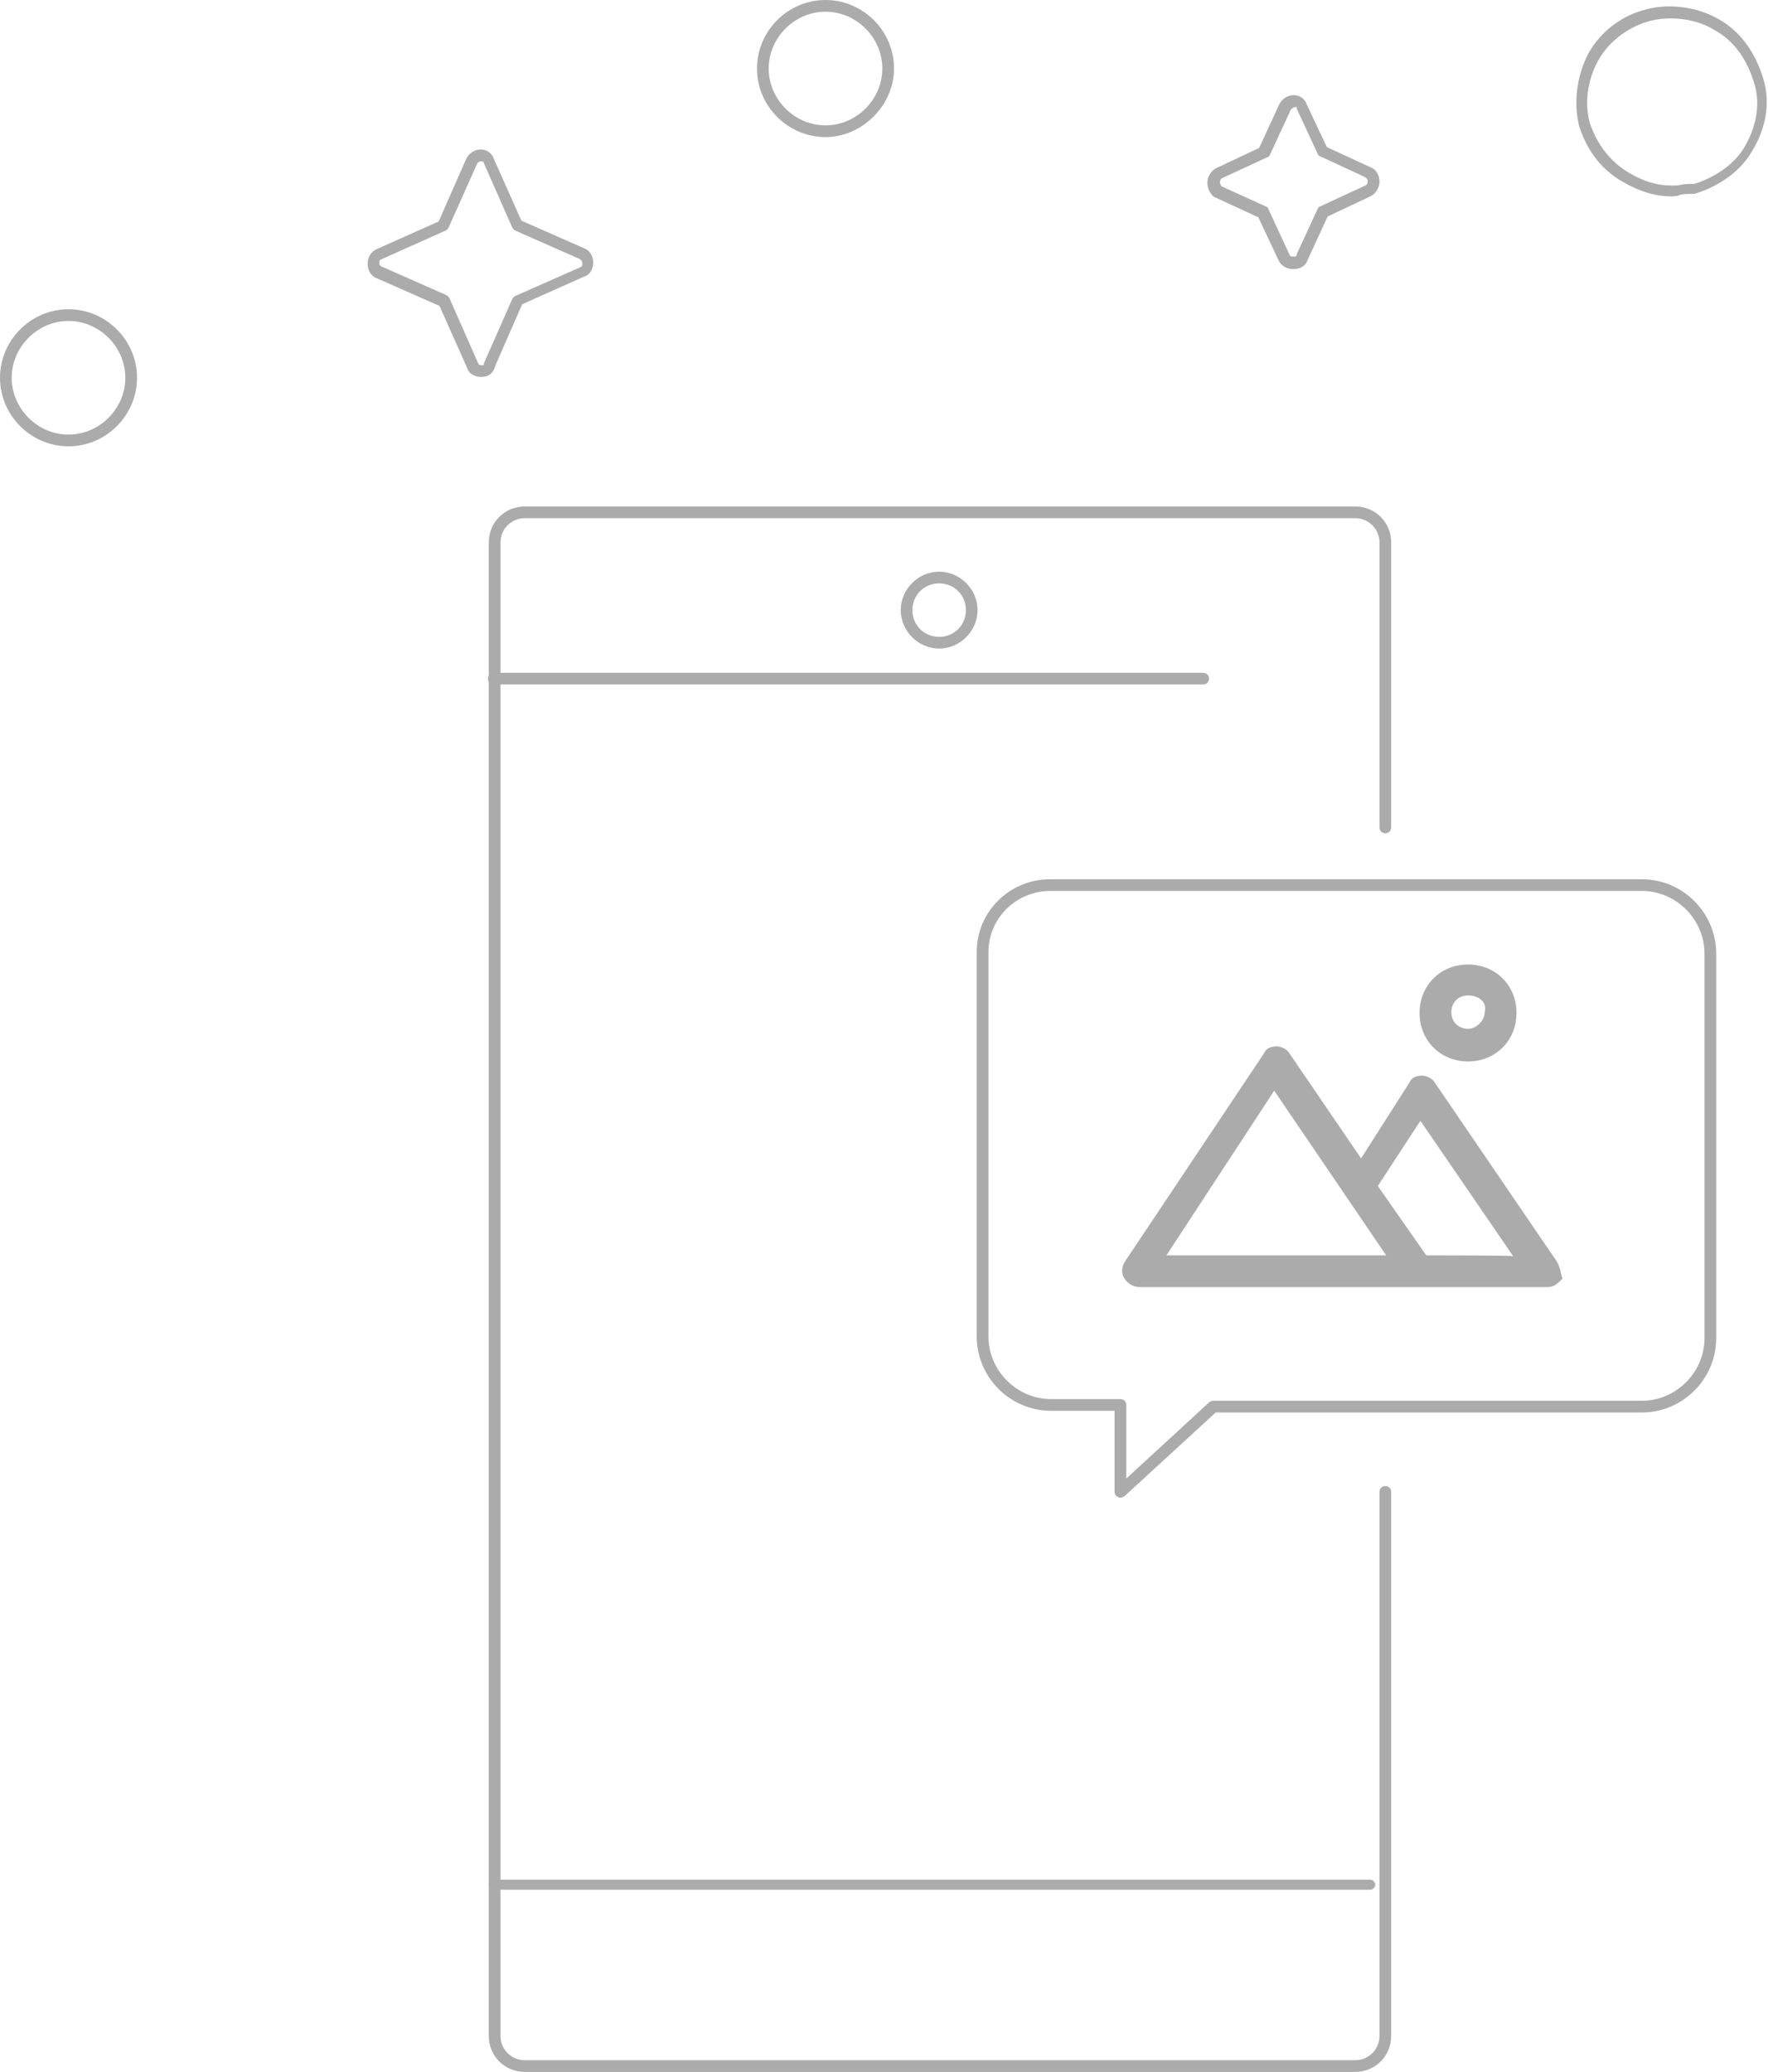 <?xml version="1.0" encoding="utf-8"?>
<!-- Generator: Adobe Illustrator 23.0.1, SVG Export Plug-In . SVG Version: 6.00 Build 0)  -->
<svg version="1.1" id="Layer_1" xmlns="http://www.w3.org/2000/svg" xmlns:xlink="http://www.w3.org/1999/xlink" x="0px" y="0px"
	 viewBox="0 0 211.6 247.9" style="enable-background:new 0 0 211.6 247.9;" xml:space="preserve">
<style type="text/css">
	.st0{fill:#ABABAB;}
</style>
<path class="st0" d="M162.2,247.9H62.8c-2.4,0-4.3-1.9-4.3-4.3V64.9c0-2.4,1.9-4.3,4.3-4.3h99.4c2.4,0,4.3,1.9,4.3,4.3V99
	c0,0.4-0.3,0.7-0.7,0.7s-0.7-0.3-0.7-0.7V64.9c0-1.6-1.3-2.9-2.9-2.9H62.8c-1.6,0-2.9,1.3-2.9,2.9v178.7c0,1.6,1.3,2.9,2.9,2.9h99.4
	c1.6,0,2.9-1.3,2.9-2.9v-65.1c0-0.4,0.3-0.7,0.7-0.7s0.7,0.3,0.7,0.7v65.1C166.5,246,164.6,247.9,162.2,247.9z"/>
<path class="st0" d="M164,226.1H59.1c-0.3,0-0.6-0.3-0.6-0.6s0.3-0.6,0.6-0.6H164c0.3,0,0.6,0.3,0.6,0.6S164.3,226.1,164,226.1z"/>
<path class="st0" d="M144,81.9H59.1c-0.4,0-0.7-0.3-0.7-0.7s0.3-0.7,0.7-0.7H144c0.4,0,0.7,0.3,0.7,0.7S144.4,81.9,144,81.9z"/>
<path class="st0" d="M112.4,77.6c-2.5,0-4.6-2.1-4.6-4.6s2.1-4.6,4.6-4.6c2.5,0,4.6,2.1,4.6,4.6S114.9,77.6,112.4,77.6z M112.4,69.8
	c-1.8,0-3.2,1.4-3.2,3.2s1.4,3.2,3.2,3.2c1.8,0,3.2-1.4,3.2-3.2S114.2,69.8,112.4,69.8z"/>
<path class="st0" d="M57.6,45.1c-0.8,0-1.5-0.4-1.7-1.1l-3.3-7.4l-7.5-3.3c-0.8-0.3-1.1-1.1-1.1-1.7c0-0.8,0.4-1.5,1.1-1.8l7.4-3.3
	l3.3-7.5c0.4-0.8,1.2-1.2,2-1.1c0.6,0.1,1.1,0.5,1.3,1.1l3.3,7.4l7.5,3.3c0.8,0.3,1.1,1.1,1.1,1.7c0,0.8-0.4,1.5-1.1,1.7l-7.4,3.3
	l-3.2,7.3C59.1,44.6,58.5,45.1,57.6,45.1z M57.6,19.3c-0.2,0-0.4,0.1-0.5,0.3l-3.4,7.6c-0.1,0.2-0.2,0.3-0.4,0.4L45.7,31
	c-0.2,0.1-0.3,0.1-0.3,0.5c0,0,0,0.3,0.3,0.4l7.7,3.4c0.2,0.1,0.3,0.2,0.4,0.4l3.4,7.7c0.1,0.2,0.1,0.3,0.5,0.3c0.1,0,0.2,0,0.2,0
	c0-0.1,0-0.2,0-0.2l3.4-7.7c0.1-0.2,0.2-0.3,0.4-0.4l7.7-3.4c0.2-0.1,0.3-0.1,0.3-0.5c0,0,0-0.3-0.3-0.5l-7.7-3.4
	c-0.2-0.1-0.3-0.2-0.4-0.4l-3.4-7.7c0,0,0-0.1,0-0.1C57.8,19.4,57.8,19.3,57.6,19.3C57.7,19.3,57.6,19.3,57.6,19.3z"/>
<path class="st0" d="M154.8,32.2c-0.8,0-1.5-0.4-1.8-1.1l-2.4-5.1l-5.2-2.4c-0.1,0-0.1-0.1-0.2-0.1c-0.3-0.3-0.7-0.9-0.7-1.6
	c0-0.6,0.3-1.4,1.1-1.8l5.1-2.4l2.4-5.2c0.4-0.8,1.2-1.2,2-1.1c0.6,0.1,1.1,0.5,1.3,1.1l2.4,5.1l5.2,2.4c0.8,0.3,1.1,1.1,1.1,1.7
	s-0.3,1.4-1.1,1.8l-5.1,2.4l-2.4,5.2C156.3,31.8,155.6,32.2,154.8,32.2z M146.2,22.3l5.3,2.4c0.2,0.1,0.3,0.2,0.3,0.3l2.5,5.4
	c0.1,0.2,0.1,0.3,0.5,0.3s0.4-0.1,0.4-0.3l2.5-5.4c0.1-0.2,0.2-0.3,0.3-0.3l5.4-2.5c0.3-0.1,0.3-0.5,0.3-0.5s0-0.3-0.3-0.5l-5.4-2.5
	c-0.2-0.1-0.3-0.2-0.3-0.3l-2.5-5.4c0,0,0-0.1,0-0.1c0,0,0-0.1-0.1-0.1c-0.2,0-0.4,0.1-0.6,0.3l-2.5,5.4c-0.1,0.2-0.2,0.3-0.3,0.3
	l-5.4,2.5c-0.3,0.1-0.3,0.5-0.3,0.5C146,21.9,146.1,22.2,146.2,22.3z"/>
<path class="st0" d="M200.1,23.5c-2,0-3.9-0.6-5.8-1.7c-2.5-1.4-4.3-3.6-5.3-6.7c-0.7-2.8-0.3-6,1.1-8.7c1.5-2.7,4.1-4.6,7-5.3
	c2.7-0.7,6-0.3,8.6,1.2c2.5,1.4,4.3,3.8,5.3,7c1.1,3.4,0,6.6-1.2,8.6c-1.3,2.4-3.8,4.3-7,5.3c-0.1,0-0.2,0-0.3,0
	c-0.4,0-0.9,0-1.4,0.1C201,23.4,200.5,23.5,200.1,23.5z M199.9,2.2c-0.8,0-1.6,0.1-2.4,0.3c-2.6,0.7-4.9,2.4-6.2,4.7
	c-1.3,2.3-1.7,5.2-1,7.6c0.9,2.6,2.5,4.6,4.7,5.9c1.7,1,3.3,1.5,5.1,1.5c0.3,0,0.7,0,1.1-0.1c0.5-0.1,1-0.1,1.6-0.1
	c2.8-0.9,5-2.6,6.1-4.6c1-1.8,2-4.6,1-7.6c-0.9-2.9-2.5-5-4.7-6.2C203.6,2.6,201.7,2.2,199.9,2.2z"/>
<path class="st0" d="M98.8,16.4c-4.5,0-8.2-3.7-8.2-8.2S94.3,0,98.8,0s8.2,3.7,8.2,8.2C107,12.6,103.2,16.4,98.8,16.4z M98.8,1.4
	c-3.7,0-6.8,3.1-6.8,6.8s3.1,6.8,6.8,6.8s6.8-3.1,6.8-6.8S102.5,1.4,98.8,1.4z"/>
<path class="st0" d="M8.2,53.4c-4.5,0-8.2-3.7-8.2-8.2S3.7,37,8.2,37s8.2,3.7,8.2,8.2S12.7,53.4,8.2,53.4z M8.2,38.4
	c-3.7,0-6.8,3.1-6.8,6.8S4.5,52,8.2,52s6.8-3.1,6.8-6.8S11.9,38.4,8.2,38.4z"/>
<path class="st0" d="M134.1,179.2c-0.1,0-0.2,0-0.3-0.1c-0.3-0.1-0.4-0.4-0.4-0.6v-9.7h-7.6c-4.9,0-8.9-4-8.9-8.9v-46
	c0-4.8,3.9-8.7,8.8-8.7h70.8c4.9,0,8.9,4,8.9,8.9v46c0,4.9-4,8.9-8.9,8.9h-51l-10.9,10C134.4,179.1,134.3,179.2,134.1,179.2z
	 M125.7,106.6c-4.1,0-7.4,3.3-7.4,7.3v46c0,4.1,3.4,7.5,7.5,7.5h8.3c0.4,0,0.7,0.3,0.7,0.7v8.8l9.9-9.1c0.1-0.1,0.3-0.2,0.5-0.2
	h51.3c4.1,0,7.5-3.4,7.5-7.5v-46c0-4.1-3.4-7.5-7.5-7.5H125.7z"/>
<path class="st0" d="M186.3,150.9l-14.6-21.4c-0.3-0.5-1-0.8-1.5-0.8c-0.8,0-1.3,0.3-1.5,0.8l-5.8,9.1l-8.6-12.6
	c-0.3-0.5-1-0.8-1.5-0.8l0,0c-0.8,0-1.3,0.3-1.5,0.8l-16.7,25c-0.3,0.5-0.5,1.3,0,2c0.3,0.5,1,1,1.8,1h33.1h0.5h15.2
	c0.8,0,1.3-0.5,1.8-1C186.8,152.5,186.8,151.7,186.3,150.9z M139.6,150.2l12.9-19.7l13.4,19.7H139.6z M170.7,150.2l-5.8-8.3l5.1-7.8
	l11.1,16.2C181,150.2,170.7,150.2,170.7,150.2z"/>
<path class="st0" d="M175.7,127c-3.3,0-5.8-2.5-5.8-5.8s2.5-5.8,5.8-5.8s5.8,2.5,5.8,5.8S179,127,175.7,127z M175.7,119.1
	c-1.3,0-2,1-2,2c0,1.3,1,2,2,2s2-1,2-2C178,119.9,177,119.1,175.7,119.1z"/>
</svg>
